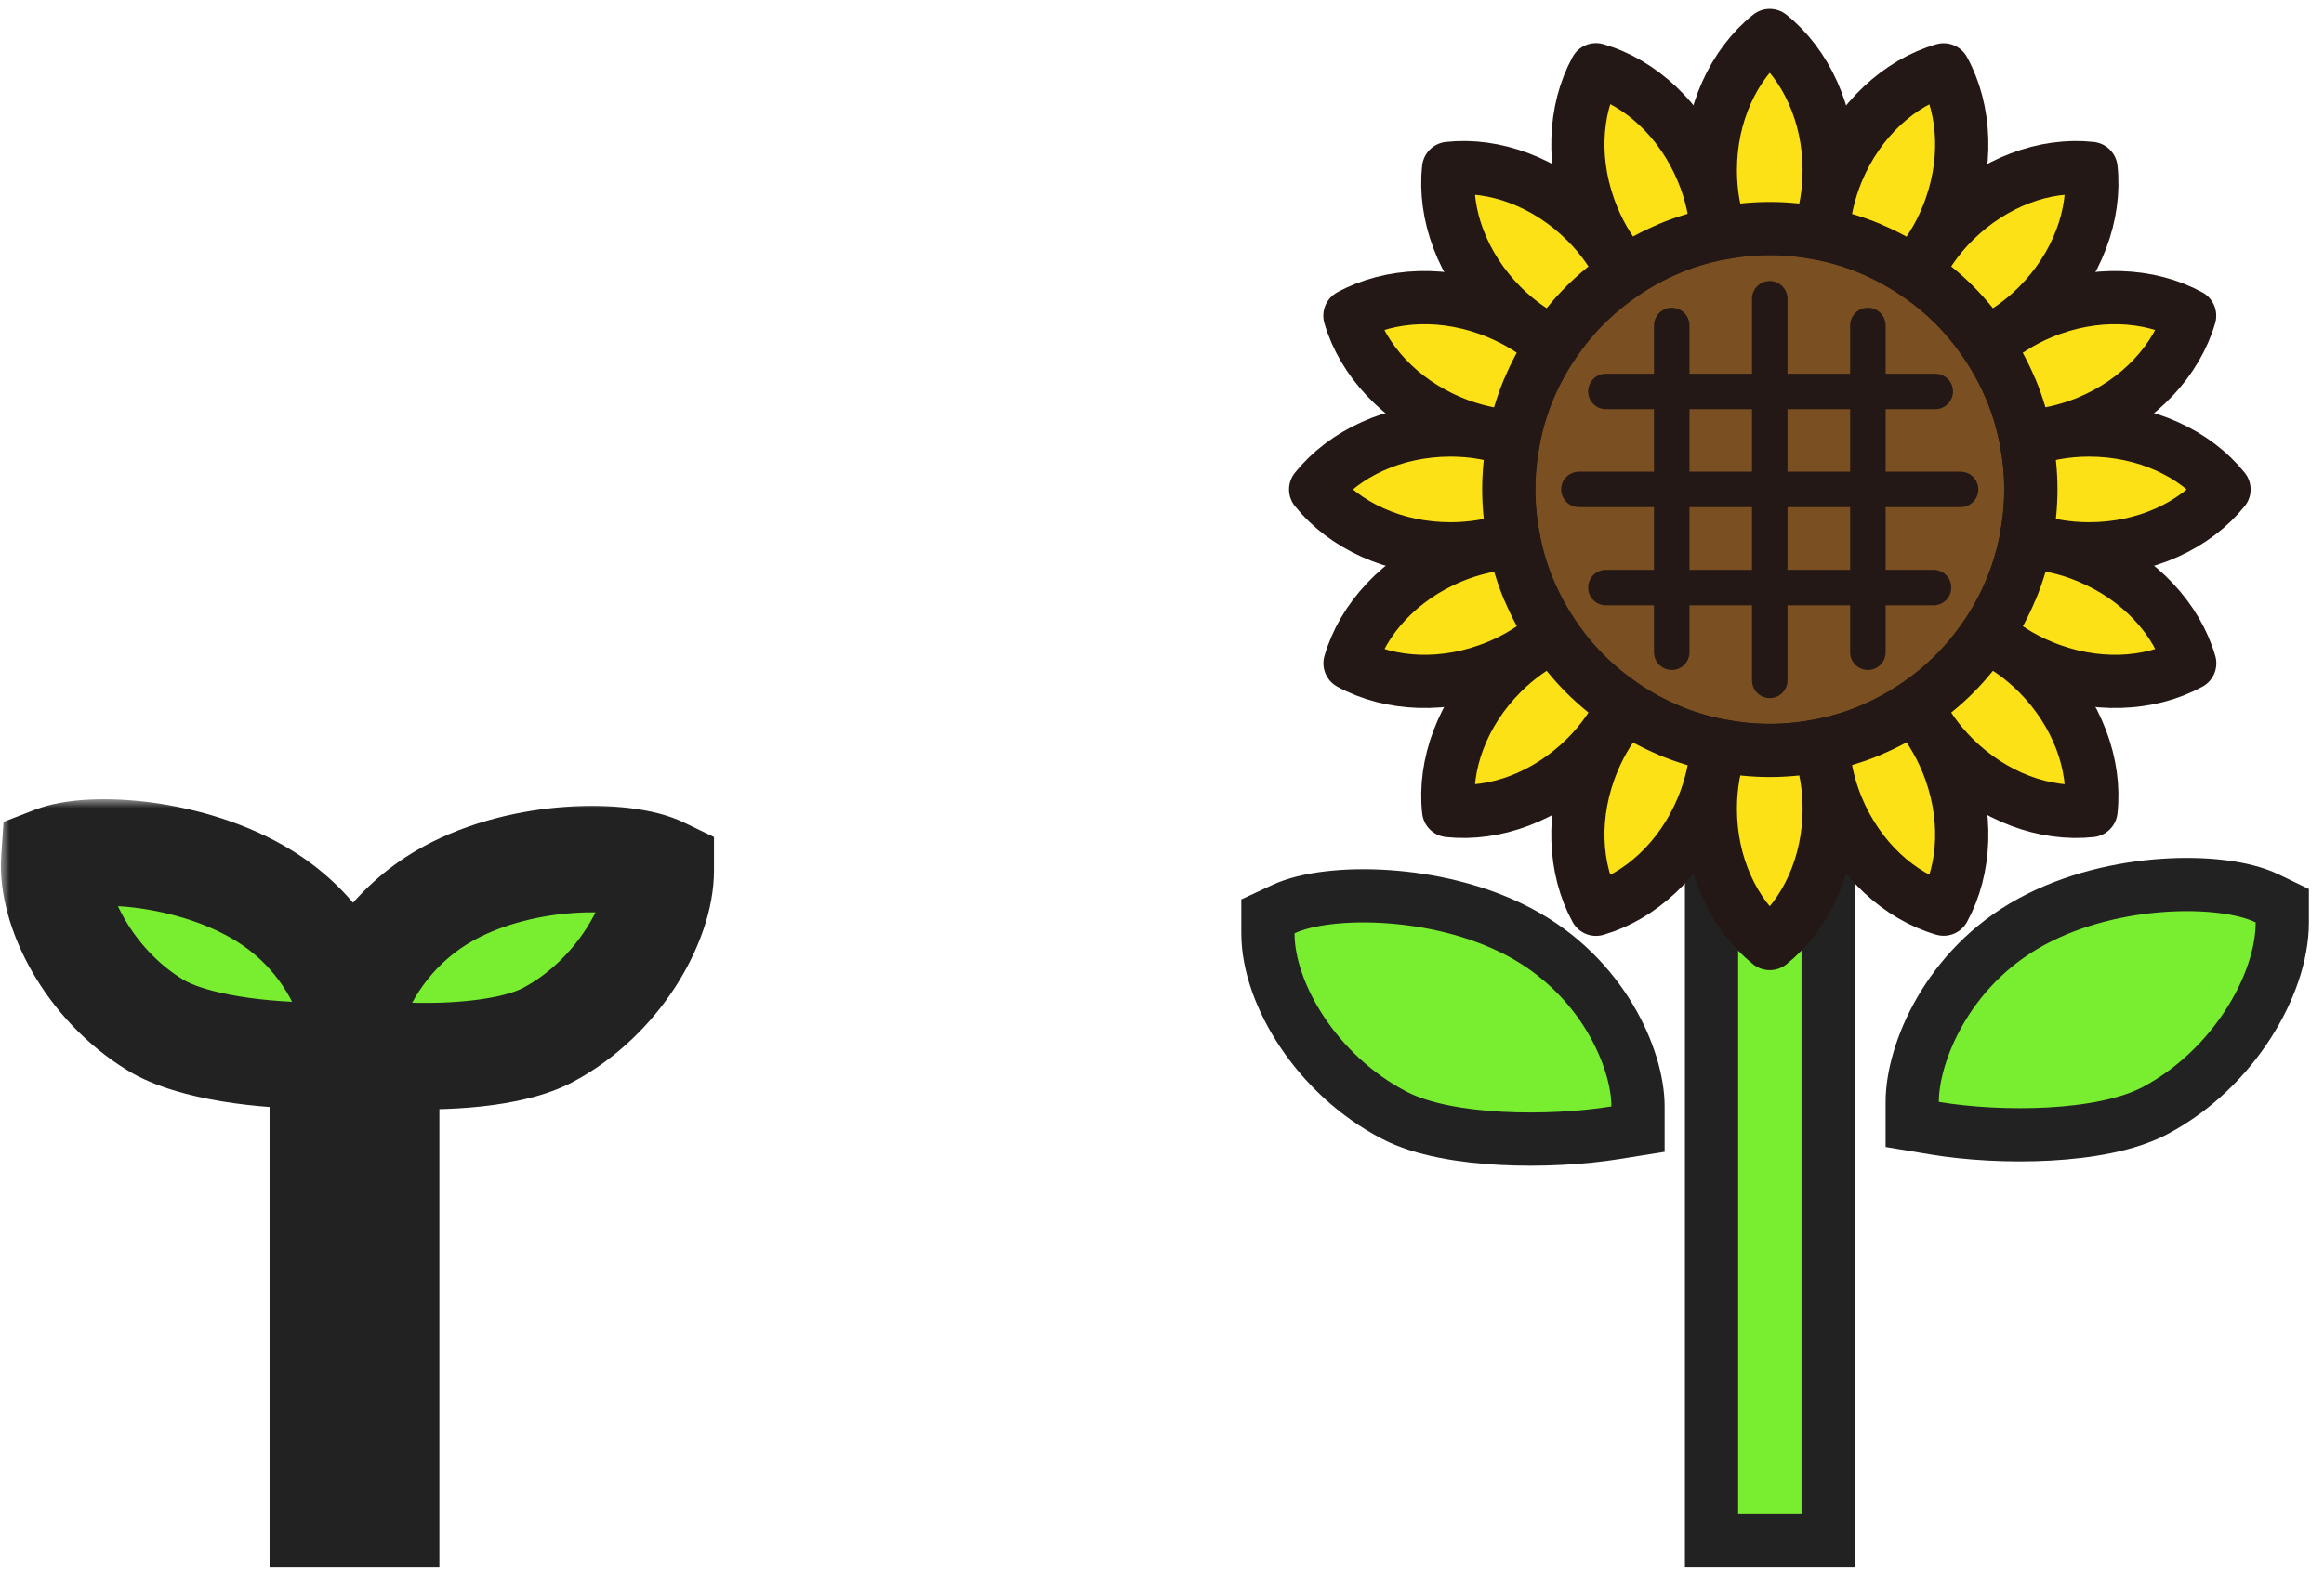 <svg width="131" height="89" viewBox="0 0 131 89" fill="none" xmlns="http://www.w3.org/2000/svg">
<rect x="96.476" y="33.841" width="6.572" height="53.011" fill="#79EE31" stroke="#222222" stroke-width="3"/>
<path d="M99.759 42.314C107.887 42.314 114.476 35.725 114.476 27.597C114.476 19.469 107.887 12.879 99.759 12.879C91.631 12.879 85.041 19.469 85.041 27.597C85.041 35.725 91.631 42.314 99.759 42.314Z" fill="#7A4F21" stroke="#231815" stroke-width="3" stroke-linecap="round" stroke-linejoin="round"/>
<path d="M99.759 42.314C98.813 42.314 97.893 42.216 96.999 42.045C96.625 43.136 96.408 44.331 96.408 45.593C96.408 48.786 97.742 51.585 99.759 53.201C101.776 51.585 103.11 48.779 103.11 45.593C103.11 44.331 102.893 43.136 102.518 42.045C101.625 42.216 100.705 42.314 99.759 42.314Z" fill="#FBE116" stroke="#231815" stroke-width="3" stroke-linecap="round" stroke-linejoin="round"/>
<path d="M85.048 27.596C85.048 26.65 85.146 25.73 85.317 24.836C84.226 24.462 83.031 24.245 81.769 24.245C78.576 24.245 75.777 25.579 74.161 27.596C75.777 29.613 78.582 30.947 81.769 30.947C83.031 30.947 84.226 30.73 85.317 30.355C85.146 29.462 85.048 28.542 85.048 27.596Z" fill="#FBE116" stroke="#231815" stroke-width="3" stroke-linecap="round" stroke-linejoin="round"/>
<path d="M114.477 27.596C114.477 28.542 114.378 29.462 114.207 30.355C115.298 30.73 116.494 30.947 117.755 30.947C120.948 30.947 123.747 29.613 125.364 27.596C123.747 25.579 120.942 24.245 117.755 24.245C116.494 24.245 115.298 24.462 114.207 24.836C114.378 25.73 114.477 26.65 114.477 27.596Z" fill="#FBE116" stroke="#231815" stroke-width="3" stroke-linecap="round" stroke-linejoin="round"/>
<path d="M89.358 38.004C88.687 37.334 88.109 36.617 87.597 35.862C86.559 36.368 85.56 37.058 84.666 37.951C82.413 40.205 81.375 43.135 81.657 45.704C84.226 45.987 87.15 44.949 89.41 42.695C90.304 41.801 90.994 40.803 91.499 39.764C90.744 39.252 90.028 38.667 89.358 38.004Z" fill="#FBE116" stroke="#231815" stroke-width="3" stroke-linecap="round" stroke-linejoin="round"/>
<path d="M110.167 38.004C109.496 38.674 108.78 39.252 108.025 39.764C108.531 40.803 109.22 41.801 110.114 42.695C112.374 44.955 115.298 45.987 117.867 45.704C118.149 43.135 117.111 40.211 114.858 37.951C113.964 37.058 112.965 36.368 111.927 35.862C111.415 36.617 110.83 37.334 110.167 38.004Z" fill="#FBE116" stroke="#231815" stroke-width="3" stroke-linecap="round" stroke-linejoin="round"/>
<path d="M105.396 41.197C104.522 41.559 103.635 41.821 102.741 42.005C102.814 43.155 103.07 44.344 103.55 45.514C104.772 48.464 107.078 50.54 109.561 51.263C110.803 48.996 110.967 45.895 109.745 42.945C109.266 41.782 108.609 40.757 107.84 39.89C107.078 40.389 106.263 40.829 105.396 41.191V41.197Z" fill="#FBE116" stroke="#231815" stroke-width="3" stroke-linecap="round" stroke-linejoin="round"/>
<path d="M86.164 33.234C85.803 32.361 85.54 31.474 85.356 30.58C84.206 30.652 83.017 30.909 81.848 31.388C78.898 32.61 76.821 34.916 76.099 37.4C78.365 38.642 81.466 38.806 84.417 37.584C85.579 37.104 86.605 36.447 87.472 35.679C86.972 34.916 86.532 34.102 86.171 33.234H86.164Z" fill="#FBE116" stroke="#231815" stroke-width="3" stroke-linecap="round" stroke-linejoin="round"/>
<path d="M113.359 21.966C113.721 22.84 113.983 23.727 114.167 24.621C115.317 24.548 116.506 24.292 117.676 23.813C120.626 22.59 122.702 20.284 123.425 17.801C121.158 16.559 118.057 16.395 115.107 17.617C113.944 18.096 112.919 18.753 112.052 19.522C112.551 20.284 112.991 21.099 113.353 21.966H113.359Z" fill="#FBE116" stroke="#231815" stroke-width="3" stroke-linecap="round" stroke-linejoin="round"/>
<path d="M94.128 41.198C93.254 40.837 92.446 40.396 91.684 39.897C90.915 40.758 90.258 41.783 89.778 42.952C88.556 45.902 88.721 49.003 89.962 51.27C92.446 50.547 94.752 48.471 95.974 45.521C96.454 44.358 96.717 43.169 96.782 42.013C95.889 41.829 95.002 41.566 94.128 41.205V41.198Z" fill="#FBE116" stroke="#231815" stroke-width="3" stroke-linecap="round" stroke-linejoin="round"/>
<path d="M99.758 12.887C98.812 12.887 97.893 12.986 96.999 13.156C96.624 12.066 96.408 10.87 96.408 9.608C96.408 6.415 97.742 3.616 99.758 2C101.776 3.616 103.109 6.422 103.109 9.608C103.109 10.87 102.893 12.066 102.518 13.156C101.624 12.986 100.705 12.887 99.758 12.887Z" fill="#FBE116" stroke="#231815" stroke-width="3" stroke-linecap="round" stroke-linejoin="round"/>
<path d="M89.358 17.197C88.687 17.867 88.109 18.583 87.597 19.339C86.559 18.833 85.56 18.143 84.666 17.25C82.413 14.989 81.375 12.066 81.657 9.497C84.226 9.214 87.15 10.252 89.41 12.506C90.304 13.399 90.994 14.398 91.499 15.436C90.744 15.949 90.028 16.533 89.358 17.197Z" fill="#FBE116" stroke="#231815" stroke-width="3" stroke-linecap="round" stroke-linejoin="round"/>
<path d="M110.167 17.197C109.496 16.527 108.78 15.949 108.025 15.436C108.531 14.398 109.22 13.399 110.114 12.506C112.374 10.252 115.298 9.214 117.867 9.497C118.149 12.066 117.111 14.989 114.858 17.25C113.964 18.143 112.965 18.833 111.927 19.339C111.415 18.583 110.83 17.867 110.167 17.197Z" fill="#FBE116" stroke="#231815" stroke-width="3" stroke-linecap="round" stroke-linejoin="round"/>
<path d="M105.396 14.004C104.522 13.642 103.635 13.379 102.741 13.195C102.814 12.046 103.07 10.857 103.55 9.687C104.772 6.737 107.078 4.661 109.561 3.938C110.803 6.205 110.967 9.306 109.745 12.256C109.266 13.419 108.609 14.444 107.84 15.311C107.078 14.812 106.263 14.372 105.396 14.01V14.004Z" fill="#FBE116" stroke="#231815" stroke-width="3" stroke-linecap="round" stroke-linejoin="round"/>
<path d="M94.128 14.003C93.254 14.364 92.446 14.804 91.684 15.304C90.915 14.443 90.258 13.418 89.778 12.249C88.556 9.299 88.721 6.197 89.962 3.931C92.446 4.653 94.752 6.73 95.974 9.68C96.454 10.843 96.717 12.032 96.782 13.188C95.889 13.372 95.002 13.635 94.128 13.996V14.003Z" fill="#FBE116" stroke="#231815" stroke-width="3" stroke-linecap="round" stroke-linejoin="round"/>
<path d="M113.359 33.234C112.997 34.108 112.557 34.916 112.058 35.679C112.919 36.447 113.944 37.104 115.113 37.584C118.063 38.806 121.164 38.642 123.431 37.4C122.708 34.916 120.632 32.61 117.682 31.388C116.519 30.902 115.33 30.646 114.173 30.58C113.99 31.474 113.727 32.361 113.365 33.234H113.359Z" fill="#FBE116" stroke="#231815" stroke-width="3" stroke-linecap="round" stroke-linejoin="round"/>
<path d="M86.165 21.966C86.526 21.093 86.966 20.284 87.466 19.522C86.605 18.753 85.58 18.096 84.411 17.617C81.461 16.395 78.359 16.559 76.093 17.801C76.816 20.284 78.892 22.59 81.842 23.813C83.005 24.292 84.194 24.555 85.35 24.621C85.534 23.727 85.797 22.84 86.158 21.966H86.165Z" fill="#FBE116" stroke="#231815" stroke-width="3" stroke-linecap="round" stroke-linejoin="round"/>
<path d="M90.521 22.071H109.088" stroke="#231815" stroke-width="2" stroke-linecap="round" stroke-linejoin="round"/>
<path d="M89.002 27.596H110.513" stroke="#231815" stroke-width="2" stroke-linecap="round" stroke-linejoin="round"/>
<path d="M90.521 33.13H108.99" stroke="#231815" stroke-width="2" stroke-linecap="round" stroke-linejoin="round"/>
<path d="M105.29 18.352V36.776" stroke="#231815" stroke-width="2" stroke-linecap="round" stroke-linejoin="round"/>
<path d="M99.758 16.844V38.361" stroke="#231815" stroke-width="2" stroke-linecap="round" stroke-linejoin="round"/>
<path d="M94.233 18.352V36.776" stroke="#231815" stroke-width="2" stroke-linecap="round" stroke-linejoin="round"/>
<path d="M128.649 52.01C128.649 53.821 127.921 55.886 126.725 57.741C125.517 59.617 123.752 61.401 121.523 62.597C119.943 63.445 117.682 63.82 115.511 63.94C113.292 64.062 110.94 63.927 109.041 63.61L107.788 63.401V62.131C107.788 60.726 108.302 58.841 109.352 57.018C110.418 55.167 112.089 53.287 114.501 51.975C116.87 50.685 119.575 50.083 121.93 49.921C124.226 49.763 126.454 50.007 127.802 50.659L128.649 51.068V52.01Z" fill="#79EE31" stroke="#222222" stroke-width="3"/>
<path d="M71.471 52.624C71.471 54.398 72.209 56.408 73.408 58.202C74.622 60.019 76.39 61.742 78.616 62.894C80.191 63.708 82.444 64.069 84.611 64.185C86.827 64.302 89.174 64.172 91.07 63.867L92.332 63.665V62.387C92.332 61.008 91.809 59.173 90.755 57.407C89.683 55.612 88.008 53.797 85.599 52.532C83.234 51.291 80.534 50.712 78.185 50.556C75.894 50.404 73.677 50.639 72.337 51.265L71.471 51.668V52.624Z" fill="#79EE31" stroke="#222222" stroke-width="3"/>
<mask id="path-27-outside-1_458_2386" maskUnits="userSpaceOnUse" x="0.05" y="45.066" width="41" height="44" fill="black">
<rect fill="white" x="0.05" y="45.066" width="41" height="44"/>
<path d="M3.062 48.451C5.121 47.657 10.776 47.976 14.88 50.504C17.66 52.217 19.186 54.738 19.836 56.838C20.581 54.655 22.296 52.002 25.316 50.358C29.583 48.036 35.247 48.109 37.247 49.076C37.247 51.962 34.865 56.221 30.912 58.342C28.873 59.436 25.046 59.706 21.768 59.472V85.353H18.195V59.514C14.827 59.556 10.806 59.04 8.769 57.802C4.965 55.49 2.871 51.228 3.062 48.451Z"/>
</mask>
<path d="M3.062 48.451C5.121 47.657 10.776 47.976 14.88 50.504C17.66 52.217 19.186 54.738 19.836 56.838C20.581 54.655 22.296 52.002 25.316 50.358C29.583 48.036 35.247 48.109 37.247 49.076C37.247 51.962 34.865 56.221 30.912 58.342C28.873 59.436 25.046 59.706 21.768 59.472V85.353H18.195V59.514C14.827 59.556 10.806 59.04 8.769 57.802C4.965 55.49 2.871 51.228 3.062 48.451Z" fill="#79EE31"/>
<path d="M3.062 48.451L1.983 45.652L0.2 46.339L0.069 48.245L3.062 48.451ZM14.88 50.504L16.453 47.95L16.453 47.95L14.88 50.504ZM19.836 56.838L16.97 57.725L19.697 66.532L22.675 57.807L19.836 56.838ZM25.316 50.358L23.881 47.723L23.881 47.723L25.316 50.358ZM37.247 49.076H40.247V47.195L38.553 46.376L37.247 49.076ZM30.912 58.342L32.33 60.985L32.33 60.985L30.912 58.342ZM21.768 59.472L21.981 56.479L18.768 56.25V59.472H21.768ZM21.768 85.353V88.353H24.768V85.353H21.768ZM18.195 85.353H15.195V88.353H18.195V85.353ZM18.195 59.514H21.195V56.476L18.158 56.514L18.195 59.514ZM8.769 57.802L7.21 60.365L7.21 60.365L8.769 57.802ZM3.062 48.451L4.14 51.251C4.469 51.124 5.799 50.933 7.801 51.205C9.687 51.461 11.7 52.069 13.307 53.058L14.88 50.504L16.453 47.95C13.956 46.412 11.09 45.596 8.608 45.259C6.241 44.938 3.713 44.985 1.983 45.652L3.062 48.451ZM14.88 50.504L13.307 53.058C15.372 54.33 16.498 56.202 16.97 57.725L19.836 56.838L22.702 55.95C21.873 53.274 19.949 50.103 16.453 47.95L14.88 50.504ZM19.836 56.838L22.675 57.807C23.226 56.194 24.511 54.212 26.749 52.993L25.316 50.358L23.881 47.723C20.08 49.792 17.936 53.116 16.997 55.869L19.836 56.838ZM25.316 50.358L26.749 52.993C28.413 52.088 30.45 51.606 32.337 51.477C34.344 51.339 35.638 51.63 35.941 51.777L37.247 49.076L38.553 46.376C36.856 45.555 34.318 45.326 31.926 45.491C29.414 45.663 26.486 46.306 23.881 47.723L25.316 50.358ZM37.247 49.076H34.247C34.247 49.781 33.918 51.008 33.04 52.37C32.189 53.691 30.966 54.909 29.494 55.698L30.912 58.342L32.33 60.985C34.812 59.654 36.756 57.682 38.084 55.621C39.385 53.602 40.247 51.256 40.247 49.076H37.247ZM30.912 58.342L29.494 55.698C28.98 55.974 27.965 56.262 26.483 56.422C25.066 56.575 23.471 56.586 21.981 56.479L21.768 59.472L21.554 62.464C23.343 62.592 25.301 62.584 27.127 62.387C28.887 62.197 30.806 61.803 32.33 60.985L30.912 58.342ZM21.768 59.472H18.768V85.353H21.768H24.768V59.472H21.768ZM21.768 85.353V82.353H18.195V85.353V88.353H21.768V85.353ZM18.195 85.353H21.195V59.514H18.195H15.195V85.353H18.195ZM18.195 59.514L18.158 56.514C16.626 56.533 14.957 56.424 13.473 56.178C11.919 55.921 10.855 55.559 10.327 55.238L8.769 57.802L7.21 60.365C8.72 61.283 10.685 61.798 12.493 62.098C14.371 62.409 16.397 62.536 18.233 62.514L18.195 59.514ZM8.769 57.802L10.327 55.238C8.906 54.374 7.772 53.121 7.02 51.809C6.241 50.449 6.012 49.282 6.054 48.657L3.062 48.451L0.069 48.245C-0.079 50.397 0.643 52.749 1.814 54.792C3.013 56.883 4.828 58.917 7.21 60.365L8.769 57.802Z" fill="#222222" mask="url(#path-27-outside-1_458_2386)"/>
</svg>
